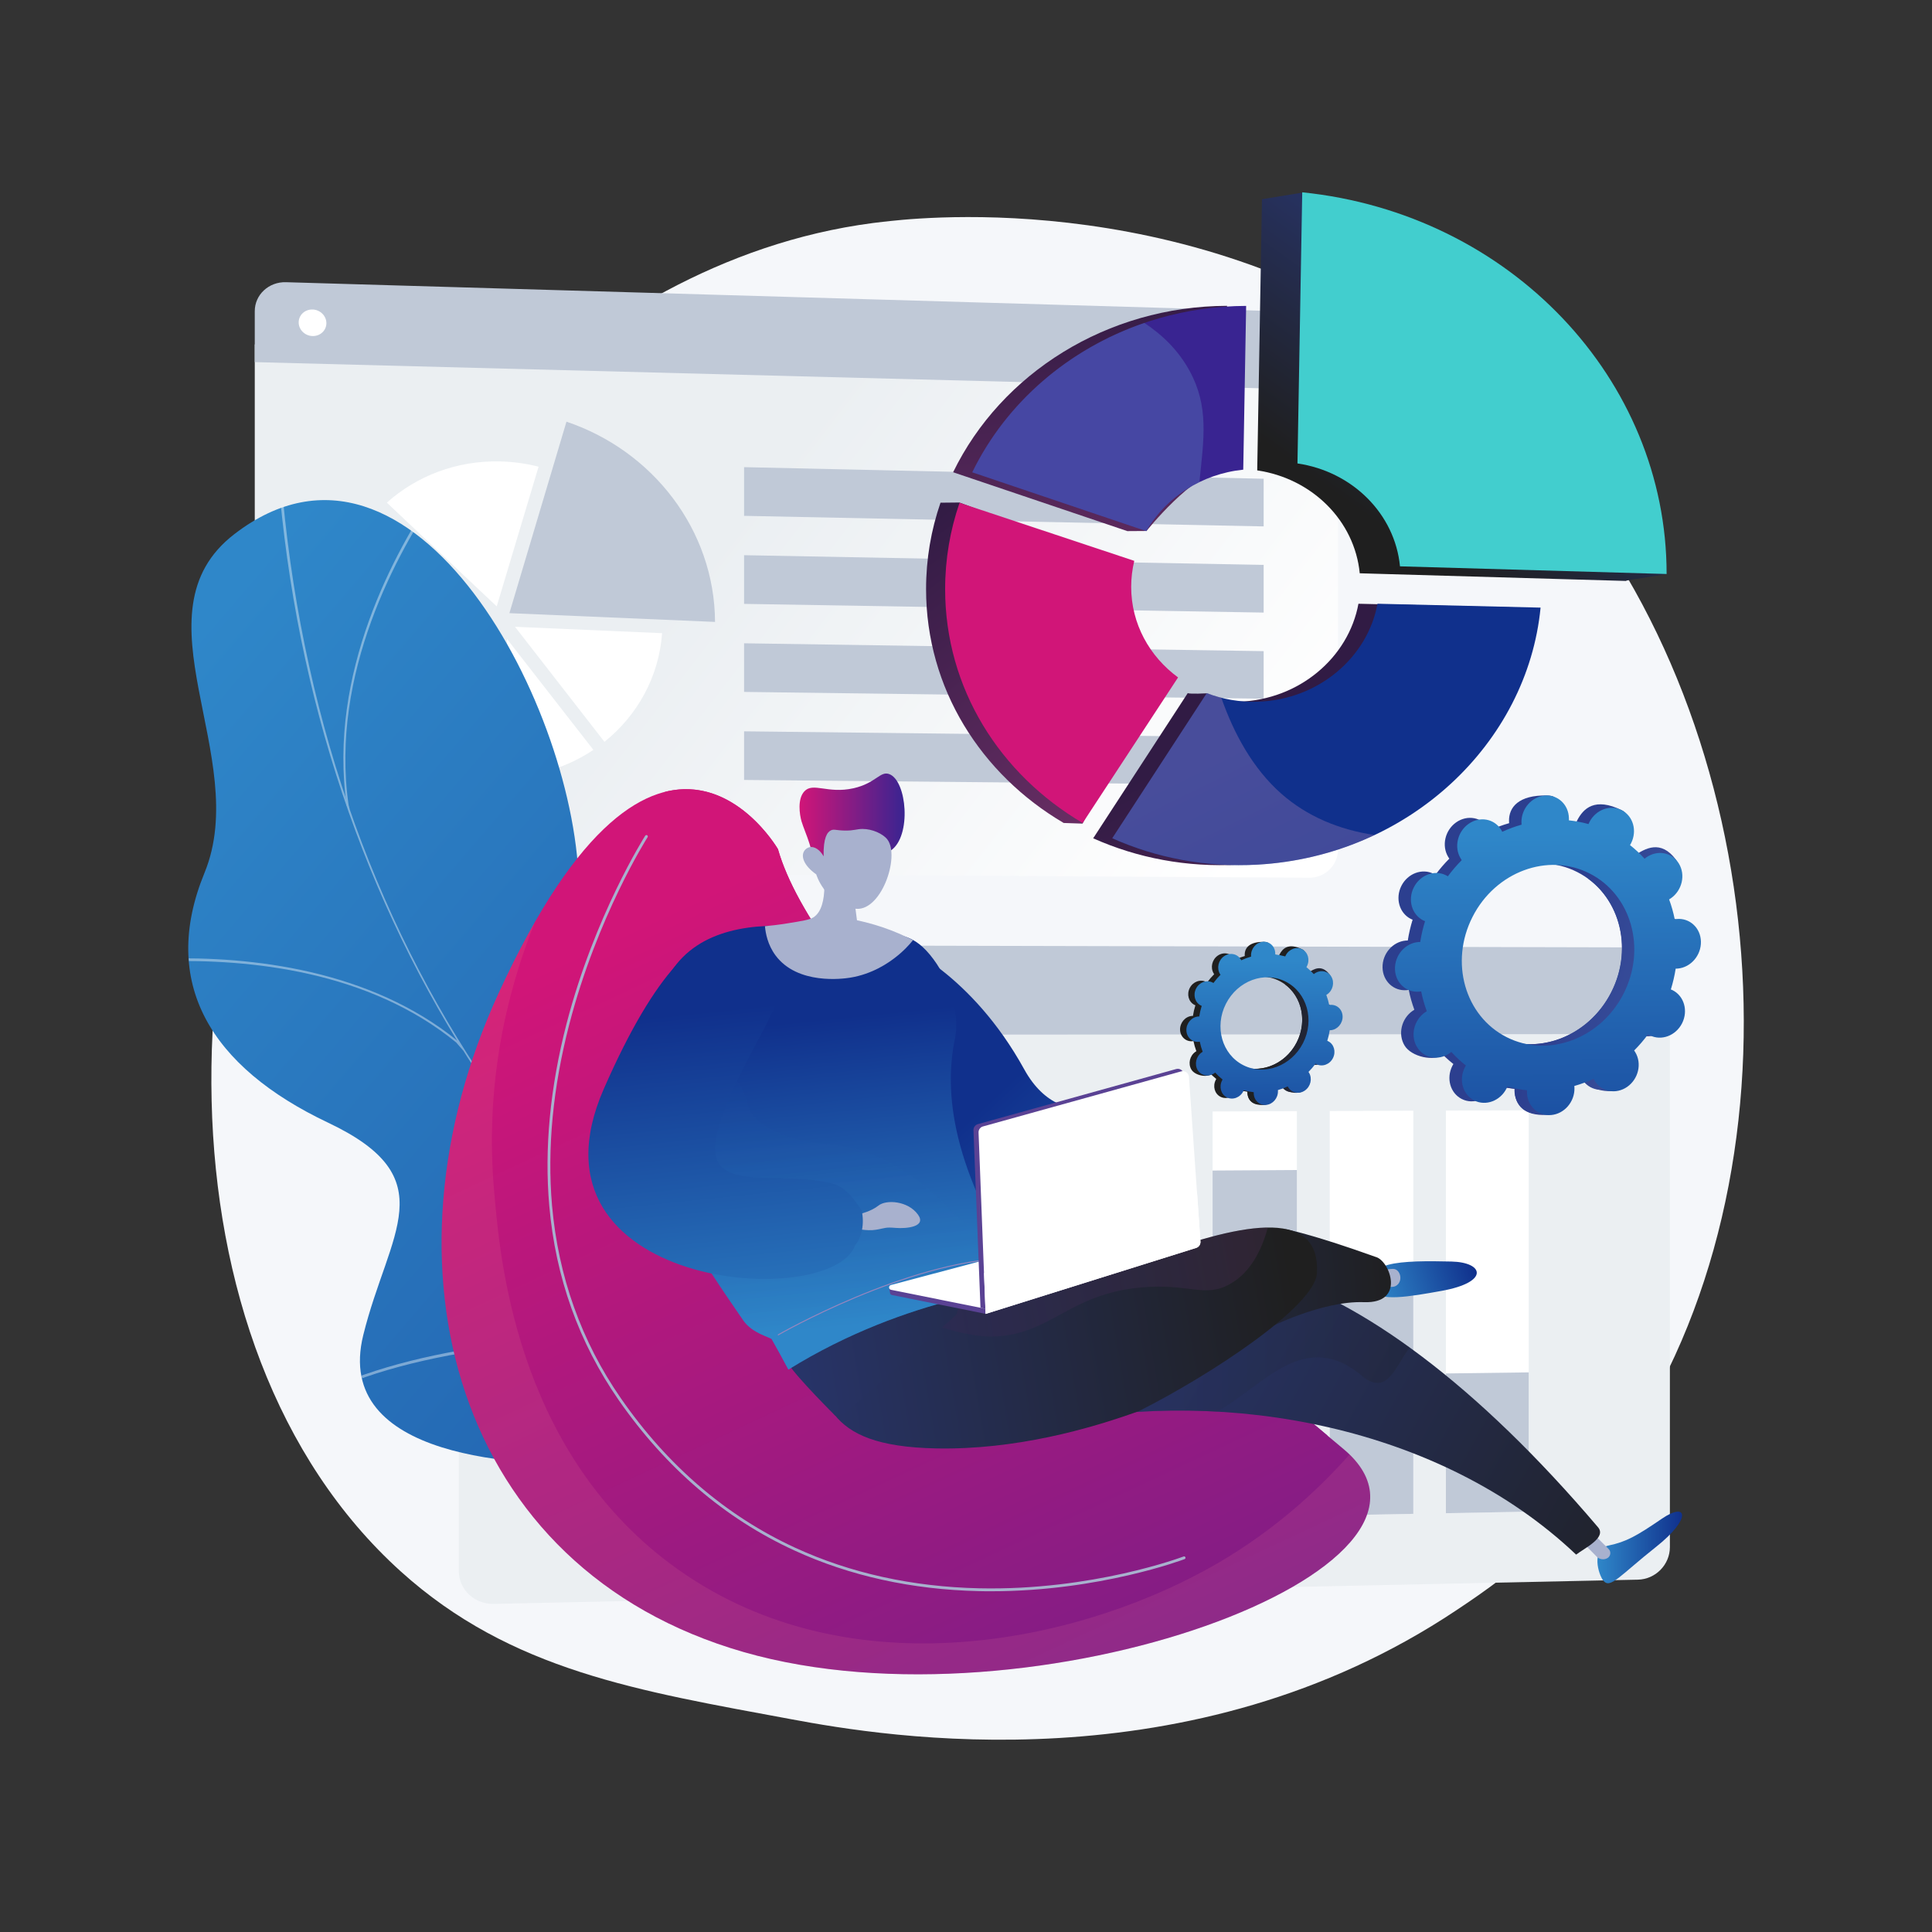 <?xml version="1.0" encoding="UTF-8"?>
<svg xmlns="http://www.w3.org/2000/svg" xmlns:xlink="http://www.w3.org/1999/xlink" viewBox="0 0 300 300"><rect x="0" y="0" width="300" height="300" fill="#333333" stroke="none"/>
  <defs>
    <style>
      .cls-1 {
        fill: url(#Degradado_sin_nombre_15);
      }

      .cls-1, .cls-2, .cls-3, .cls-4, .cls-5, .cls-6, .cls-7, .cls-8, .cls-9, .cls-10, .cls-11, .cls-12, .cls-13, .cls-14, .cls-15, .cls-16, .cls-17, .cls-18, .cls-19, .cls-20, .cls-21, .cls-22, .cls-23, .cls-24, .cls-25, .cls-26, .cls-27, .cls-28, .cls-29, .cls-30, .cls-31, .cls-32, .cls-33, .cls-34, .cls-35, .cls-36, .cls-37, .cls-38, .cls-39, .cls-40, .cls-41, .cls-42, .cls-43 {
        stroke-width: 0px;
      }

      .cls-2 {
        fill: url(#Degradado_sin_nombre_17);
      }

      .cls-3 {
        fill: url(#Degradado_sin_nombre_18);
      }

      .cls-4 {
        fill: url(#Degradado_sin_nombre_13);
      }

      .cls-5 {
        fill: #a8b1ce;
      }

      .cls-6 {
        fill: #9886bf;
      }

      .cls-44 {
        clip-path: url(#clippath);
      }

      .cls-7 {
        fill: none;
      }

      .cls-8 {
        fill: url(#linear-gradient);
      }

      .cls-9 {
        fill: #10308c;
      }

      .cls-10 {
        fill: #d11578;
      }

      .cls-11 {
        fill: #ebeff2;
      }

      .cls-12 {
        fill: #f5f7fa;
      }

      .cls-13 {
        fill: #5a4294;
      }

      .cls-14 {
        fill: url(#Degradado_sin_nombre_15-2);
      }

      .cls-15 {
        fill: url(#Degradado_sin_nombre_15-3);
      }

      .cls-16 {
        fill: url(#Degradado_sin_nombre_13-2);
      }

      .cls-17 {
        fill: url(#Degradado_sin_nombre_18-4);
      }

      .cls-18 {
        fill: url(#Degradado_sin_nombre_18-7);
      }

      .cls-19 {
        fill: url(#Degradado_sin_nombre_18-5);
      }

      .cls-20 {
        fill: url(#Degradado_sin_nombre_18-3);
      }

      .cls-21 {
        fill: url(#Degradado_sin_nombre_18-6);
      }

      .cls-22 {
        fill: url(#Degradado_sin_nombre_18-2);
      }

      .cls-23 {
        fill: url(#Degradado_sin_nombre_18-8);
      }

      .cls-24 {
        fill: url(#Degradado_sin_nombre_17-4);
      }

      .cls-25 {
        fill: url(#Degradado_sin_nombre_17-9);
      }

      .cls-26 {
        fill: url(#Degradado_sin_nombre_17-3);
      }

      .cls-27 {
        fill: url(#Degradado_sin_nombre_17-5);
      }

      .cls-28 {
        fill: url(#Degradado_sin_nombre_17-2);
      }

      .cls-29 {
        fill: url(#Degradado_sin_nombre_17-6);
      }

      .cls-30 {
        fill: url(#Degradado_sin_nombre_17-7);
      }

      .cls-31 {
        fill: url(#Degradado_sin_nombre_17-8);
      }

      .cls-32 {
        fill: #649acb;
      }

      .cls-33 {
        fill: #c0c9d7;
      }

      .cls-34 {
        fill: #fdfeff;
      }

      .cls-35 {
        fill: url(#linear-gradient-4);
      }

      .cls-36 {
        fill: url(#linear-gradient-2);
      }

      .cls-37 {
        fill: url(#linear-gradient-3);
      }

      .cls-38 {
        fill: url(#linear-gradient-7);
      }

      .cls-39 {
        fill: url(#linear-gradient-5);
      }

      .cls-40 {
        fill: url(#linear-gradient-6);
      }

      .cls-45 {
        isolation: isolate;
      }

      .cls-46 {
        opacity: .13;
      }

      .cls-46, .cls-47, .cls-48, .cls-49, .cls-50 {
        mix-blend-mode: multiply;
      }

      .cls-47 {
        opacity: .25;
      }

      .cls-48 {
        opacity: .24;
      }

      .cls-49 {
        opacity: .3;
      }

      .cls-41 {
        fill: #fff;
      }

      .cls-50 {
        opacity: .2;
      }

      .cls-42 {
        fill: #42cece;
      }

      .cls-43 {
        fill: #392491;
      }

      .cls-51 {
        mix-blend-mode: soft-light;
        opacity: .4;
      }
    </style>
    <linearGradient id="linear-gradient" x1="185.47" y1="143.6" x2="110.32" y2="85.05" gradientUnits="userSpaceOnUse">
      <stop offset="0" stop-color="#fff"/>
      <stop offset="1" stop-color="#ebeff2"/>
    </linearGradient>
    <linearGradient id="Degradado_sin_nombre_17" data-name="Degradado sin nombre 17" x1="406.88" y1="2709.18" x2="461.23" y2="3056.64" gradientTransform="translate(-2052.25 -1682.22) rotate(-40.52)" gradientUnits="userSpaceOnUse">
      <stop offset="0" stop-color="#2f87c9"/>
      <stop offset="1" stop-color="#10308c"/>
    </linearGradient>
    <clipPath id="clippath">
      <path class="cls-7" d="M135.88,246.15c1.95-.4,5.84-2.98,6.58-4.07,4.91-7.26,14.98-20.25,13.77-29.44-.21-1.57-7.35-2.53-8.44-3.9-4.41-1.72-6.04-2.04-9.43-5.73-10-10.89,9.36-34.08-15.53-39.96-18.23-4.3-32.85,2.92-32.92-24.9-.07-27.82-25.65-76.69-53.49-55.28-15.98,12.29,2.74,34.6-4.64,52.59-7.02,17.09.95,30.17,19.19,38.81,18.24,8.64,9.42,16.93,5.46,32.97-4.77,19.27,24.45,20.53,37.98,19.96,10.9-.46,38.97,5.72,41.47,18.93Z"/>
    </clipPath>
    <linearGradient id="Degradado_sin_nombre_15" data-name="Degradado sin nombre 15" x1="103.82" y1="141.35" x2="213.32" y2="375.26" gradientUnits="userSpaceOnUse">
      <stop offset="0" stop-color="#d11578"/>
      <stop offset="1" stop-color="#392491"/>
    </linearGradient>
    <linearGradient id="Degradado_sin_nombre_15-2" data-name="Degradado sin nombre 15" x1="116.39" y1="135.47" x2="225.89" y2="369.38" xlink:href="#Degradado_sin_nombre_15"/>
    <linearGradient id="linear-gradient-2" x1="103.82" y1="141.35" x2="213.32" y2="375.26" gradientUnits="userSpaceOnUse">
      <stop offset="0" stop-color="#f28e86"/>
      <stop offset="1" stop-color="#e874aa"/>
    </linearGradient>
    <linearGradient id="Degradado_sin_nombre_17-2" data-name="Degradado sin nombre 17" x1="248.05" y1="240.29" x2="261.19" y2="240.29" gradientTransform="matrix(1,0,0,1,0,0)" xlink:href="#Degradado_sin_nombre_17"/>
    <linearGradient id="Degradado_sin_nombre_18" data-name="Degradado sin nombre 18" x1="700.47" y1="-187.5" x2="831.89" y2="-117.69" gradientTransform="translate(-572.29 362.89) rotate(.81)" gradientUnits="userSpaceOnUse">
      <stop offset="0" stop-color="#2c3f8f"/>
      <stop offset="1" stop-color="#1f1f1f"/>
    </linearGradient>
    <linearGradient id="Degradado_sin_nombre_18-2" data-name="Degradado sin nombre 18" x1="134.44" y1="206.24" x2="218.9" y2="206.24" gradientTransform="matrix(1,0,0,1,0,0)" xlink:href="#Degradado_sin_nombre_18"/>
    <linearGradient id="Degradado_sin_nombre_17-3" data-name="Degradado sin nombre 17" x1="889.78" y1="1534.23" x2="905.78" y2="1534.23" gradientTransform="translate(-1103.01 -988.04) rotate(-17.81)" xlink:href="#Degradado_sin_nombre_17"/>
    <linearGradient id="Degradado_sin_nombre_18-3" data-name="Degradado sin nombre 18" x1="689.82" y1="-167.62" x2="787.79" y2="-177.17" xlink:href="#Degradado_sin_nombre_18"/>
    <linearGradient id="Degradado_sin_nombre_18-4" data-name="Degradado sin nombre 18" x1="652.13" y1="-148.64" x2="771.29" y2="-170.77" xlink:href="#Degradado_sin_nombre_18"/>
    <linearGradient id="linear-gradient-3" x1="694.66" y1="-163.96" x2="766.76" y2="-179.37" gradientTransform="translate(-572.29 362.89) rotate(.81)" gradientUnits="userSpaceOnUse">
      <stop offset="0" stop-color="#311b44"/>
      <stop offset="1" stop-color="#6c3976"/>
    </linearGradient>
    <linearGradient id="Degradado_sin_nombre_18-5" data-name="Degradado sin nombre 18" x1="654.1" y1="-156.95" x2="767.67" y2="-178.05" xlink:href="#Degradado_sin_nombre_18"/>
    <linearGradient id="Degradado_sin_nombre_17-4" data-name="Degradado sin nombre 17" x1="739.74" y1="1750.48" x2="714.22" y2="1690.05" gradientTransform="translate(-1096.75 -1171.85) rotate(-20.03)" xlink:href="#Degradado_sin_nombre_17"/>
    <linearGradient id="Degradado_sin_nombre_17-5" data-name="Degradado sin nombre 17" x1="530.53" y1="-844.62" x2="518.66" y2="-891.06" gradientTransform="translate(-516.93 963.17) rotate(8.47)" xlink:href="#Degradado_sin_nombre_17"/>
    <linearGradient id="Degradado_sin_nombre_17-6" data-name="Degradado sin nombre 17" x1="530.07" y1="-844.85" x2="517.5" y2="-894.01" gradientTransform="translate(-516.93 963.17) rotate(8.47)" xlink:href="#Degradado_sin_nombre_17"/>
    <linearGradient id="Degradado_sin_nombre_17-7" data-name="Degradado sin nombre 17" x1="515.56" y1="-833.39" x2="501.15" y2="-889.74" gradientTransform="translate(-516.93 963.17) rotate(8.47)" xlink:href="#Degradado_sin_nombre_17"/>
    <linearGradient id="Degradado_sin_nombre_15-3" data-name="Degradado sin nombre 15" x1="124.15" y1="129.27" x2="140.48" y2="129.27" xlink:href="#Degradado_sin_nombre_15"/>
    <linearGradient id="Degradado_sin_nombre_18-6" data-name="Degradado sin nombre 18" x1="225.43" y1="167.19" x2="196.98" y2="159.14" gradientTransform="matrix(1,0,0,1,0,0)" xlink:href="#Degradado_sin_nombre_18"/>
    <linearGradient id="Degradado_sin_nombre_18-7" data-name="Degradado sin nombre 18" x1="225.36" y1="167.46" x2="196.9" y2="159.4" gradientTransform="matrix(1,0,0,1,0,0)" xlink:href="#Degradado_sin_nombre_18"/>
    <linearGradient id="Degradado_sin_nombre_17-8" data-name="Degradado sin nombre 17" x1="196.23" y1="149.21" x2="196.68" y2="185.14" gradientTransform="matrix(1,0,0,1,0,0)" xlink:href="#Degradado_sin_nombre_17"/>
    <linearGradient id="Degradado_sin_nombre_13" data-name="Degradado sin nombre 13" x1="297.34" y1="164.55" x2="241.61" y2="148.78" gradientUnits="userSpaceOnUse">
      <stop offset="0" stop-color="#5b77b9"/>
      <stop offset="1" stop-color="#2c3f8f"/>
    </linearGradient>
    <linearGradient id="Degradado_sin_nombre_13-2" data-name="Degradado sin nombre 13" x1="297.2" y1="165.07" x2="241.46" y2="149.3" xlink:href="#Degradado_sin_nombre_13"/>
    <linearGradient id="Degradado_sin_nombre_17-9" data-name="Degradado sin nombre 17" x1="240.15" y1="129.33" x2="241.02" y2="199.71" gradientTransform="matrix(1,0,0,1,0,0)" xlink:href="#Degradado_sin_nombre_17"/>
    <linearGradient id="linear-gradient-4" x1="167.4" y1="43.53" x2="176.56" y2="126.36" gradientUnits="userSpaceOnUse">
      <stop offset="0" stop-color="#311b44"/>
      <stop offset="1" stop-color="#8a3977"/>
    </linearGradient>
    <linearGradient id="linear-gradient-5" x1="201.36" y1="108.92" x2="237.11" y2="181.14" xlink:href="#linear-gradient-4"/>
    <linearGradient id="linear-gradient-6" x1="144.66" y1="78.53" x2="197.18" y2="146.06" xlink:href="#linear-gradient-4"/>
    <linearGradient id="Degradado_sin_nombre_18-8" data-name="Degradado sin nombre 18" x1="247.62" y1="31.8" x2="212.75" y2="80.43" gradientTransform="matrix(1,0,0,1,0,0)" xlink:href="#Degradado_sin_nombre_18"/>
    <linearGradient id="linear-gradient-7" x1="187.14" y1="117.92" x2="222.23" y2="188.81" gradientUnits="userSpaceOnUse">
      <stop offset="0" stop-color="#cc90bf"/>
      <stop offset="1" stop-color="#7c6fb1"/>
    </linearGradient>
  </defs>
  <g class="cls-45">
    <g id="Capa_1" data-name="Capa 1">
      <g>
        <path class="cls-12" d="M242.15,237.05c-6.19,6.38-11.74,10.14-15.98,12.97-41.38,27.63-88.69,19.67-103.31,16.94-23.6-4.39-43.51-7.49-60.63-22.95-38.89-35.13-37-108.42-7.28-153.82,3.52-5.38,33.19-49.36,80.6-55.56,1.16-.15,2.02-.24,2.78-.32,7.33-.78,52.78-4.87,89.83,26.17,5.3,4.44,13.84,12.46,21.76,24.69,28.94,44.7,29.04,113.93-7.77,151.88Z"/>
        <g>
          <path class="cls-8" d="M39.56,53.48v77.23c0,2.56,2.17,4.65,4.85,4.67l158.91.91c2.46.01,4.45-1.96,4.45-4.42V57.98l-168.21-4.5Z"/>
          <path class="cls-33" d="M203.32,48.47l-158.91-4.65c-2.67-.08-4.85,1.94-4.85,4.5v7.91l168.21,4.38v-7.57c0-2.45-1.99-4.5-4.45-4.57Z"/>
          <g>
            <g>
              <path class="cls-33" d="M79.1,95.21l8.86-29.73c13.37,4.49,23,16.8,23.07,31.09l-31.93-1.36Z"/>
              <g>
                <path class="cls-41" d="M102.81,98.32c-.49,6.8-3.87,12.8-8.95,16.87l-13.89-17.86,22.85.99Z"/>
                <path class="cls-41" d="M77.12,94.15c-5.38-5.07-11.88-11.2-17.05-16.1,4.59-4.11,10.79-6.56,17.59-6.4,2.06.05,4.06.33,5.97.82l-6.5,21.69Z"/>
                <path class="cls-41" d="M76,96.01l-19.56,13.56c-2.74-3.96-4.35-8.71-4.35-13.8,0-6.28,2.44-11.96,6.45-16.23,1.43,1.36,3.03,2.87,4.78,4.52,5.29,4.99,10.59,9.98,12.68,11.95Z"/>
                <path class="cls-41" d="M76.56,98.23l-.38,22.43c-7.43-.48-14.03-4.04-18.44-9.36l18.82-13.06Z"/>
                <path class="cls-41" d="M78.72,99.21l13.42,17.23c-3.91,2.62-8.65,4.18-13.78,4.26l.36-21.5Z"/>
              </g>
            </g>
            <polygon class="cls-33" points="196.22 81.74 115.54 80.1 115.54 72.54 196.22 74.34 196.22 81.74"/>
            <polygon class="cls-33" points="196.22 95.12 115.54 93.77 115.54 86.21 196.22 87.72 196.22 95.12"/>
            <polygon class="cls-33" points="196.22 108.5 115.54 107.44 115.54 99.89 196.22 101.11 196.22 108.5"/>
            <polygon class="cls-33" points="196.22 121.88 115.54 121.11 115.54 113.56 196.22 114.49 196.22 121.88"/>
          </g>
          <path class="cls-41" d="M50.68,50.18c0,1.14-.96,2.03-2.15,2-1.19-.03-2.15-.98-2.15-2.12s.96-2.03,2.15-2c1.19.03,2.15.98,2.15,2.12Z"/>
        </g>
        <g>
          <g>
            <path class="cls-11" d="M71.25,157.63v86.34c0,2.87,2.43,5.14,5.42,5.08l177.66-3.76c2.75-.06,4.97-2.33,4.97-5.07v-82.61l-188.05.02Z"/>
            <path class="cls-33" d="M254.33,147.11l-177.66-.42c-2.99,0-5.42,2.31-5.42,5.18v8.85l188.05-.16v-8.46c0-2.74-2.22-4.97-4.97-4.98Z"/>
            <path class="cls-41" d="M83.68,153.61c0,1.27-1.07,2.3-2.4,2.3-1.33,0-2.4-1.03-2.4-2.3s1.08-2.3,2.4-2.3c1.33,0,2.4,1.03,2.4,2.3Z"/>
          </g>
          <g>
            <polygon class="cls-41" points="108.61 237.12 94.93 237.38 94.93 172.93 108.61 172.88 108.61 237.12"/>
            <polygon class="cls-33" points="108.61 237.12 94.93 237.38 94.93 206.78 108.61 206.62 108.61 237.12"/>
            <polygon class="cls-41" points="127.49 236.77 113.93 237.02 113.93 172.86 127.49 172.81 127.49 236.77"/>
            <polygon class="cls-33" points="127.49 236.77 113.93 237.02 113.93 221.79 127.49 221.59 127.49 236.77"/>
            <polygon class="cls-41" points="146.2 236.42 132.77 236.67 132.77 172.79 146.2 172.74 146.2 236.42"/>
            <polygon class="cls-33" points="146.2 236.42 132.77 236.67 132.77 228.71 146.2 228.49 146.2 236.42"/>
            <polygon class="cls-41" points="164.75 236.08 151.44 236.33 151.44 172.72 164.75 172.67 164.75 236.08"/>
            <polygon class="cls-33" points="164.75 236.08 151.44 236.33 151.44 186.5 164.75 186.41 164.75 236.08"/>
            <polygon class="cls-41" points="183.15 235.74 169.94 235.98 169.94 172.65 183.15 172.61 183.15 235.74"/>
            <polygon class="cls-33" points="183.15 235.74 169.94 235.98 169.94 192.01 183.15 191.9 183.15 235.74"/>
            <polygon class="cls-41" points="201.38 235.4 188.29 235.64 188.29 172.59 201.38 172.54 201.38 235.4"/>
            <polygon class="cls-33" points="201.38 235.4 188.29 235.64 188.29 181.76 201.38 181.68 201.38 235.4"/>
            <polygon class="cls-41" points="219.46 235.07 206.48 235.31 206.48 172.52 219.46 172.47 219.46 235.07"/>
            <polygon class="cls-33" points="219.46 235.07 206.48 235.31 206.48 196.74 219.46 196.62 219.46 235.07"/>
            <polygon class="cls-41" points="237.38 234.73 224.52 234.97 224.52 172.45 237.38 172.41 237.38 234.73"/>
            <polygon class="cls-33" points="237.38 234.73 224.52 234.97 224.52 213.27 237.38 213.1 237.38 234.73"/>
          </g>
        </g>
        <g>
          <path class="cls-2" d="M135.86,246.21c1.95-.4,5.84-2.98,6.58-4.07,4.91-7.26,14.98-20.25,13.77-29.44-.21-1.57-7.35-2.53-8.44-3.9-4.41-1.72-6.04-2.04-9.43-5.73-10-10.89,9.36-34.08-15.53-39.96-18.23-4.3-32.85,2.92-32.92-24.9-.07-27.82-25.65-76.69-53.49-55.28-15.98,12.29,2.74,34.6-4.64,52.59-7.02,17.09.95,30.17,19.19,38.81,18.24,8.64,9.42,16.93,5.46,32.97-4.77,19.27,24.45,20.53,37.98,19.96,10.9-.46,38.97,5.72,41.47,18.93Z"/>
          <g class="cls-51">
            <g class="cls-44">
              <g>
                <path class="cls-34" d="M149.16,228.17l.16-.39c-60.47-24.27-99.98-81.8-105.7-153.87l-.42.03c2.71,34.16,13.46,66.26,31.08,92.83,18.53,27.94,44.42,49.17,74.89,61.4Z"/>
                <path class="cls-34" d="M53.53,215.04c16.49-6.76,44.73-8.94,62.95-4.86l-.66-.48c-18.29-4.09-45.89-1.83-62.45,4.95l.16.39Z"/>
                <path class="cls-34" d="M136.42,222.35l1.18.59c-7.65-5.97-11.99-15.58-12.9-28.56-.67-9.52.5-20.59,3.45-32.92l-.41-.1c-2.97,12.37-4.13,23.49-3.46,33.05.92,13.1,4.39,21.89,12.14,27.94Z"/>
                <path class="cls-34" d="M71.18,161.74c-.09.07.82,1.31.74,1.38-.03-.02-1.06-1.22-1.09-1.25-13.65-11.14-32.01-12.95-45.23-12.61v-.42c13.28-.34,31.84,1.65,45.59,12.9Z"/>
                <path class="cls-34" d="M53.85,125.13l.45.55-.12-.47c-.02-.09-.04-.19-.06-.28-2.89-20.37,7.58-39.24,14.1-48.69l-.35-.24c-6.56,9.52-17.01,28.57-14.03,49.13Z"/>
              </g>
            </g>
          </g>
        </g>
        <g>
          <g>
            <path class="cls-1" d="M120.81,131.87s-18.45-31.94-43.4,22.38c-19.43,42.3-6.87,89.36,38.07,102.28,44.95,12.91,115.14-13.17,93.11-31.55-46.74-38.99-82.21-73.54-87.79-93.11Z"/>
            <path class="cls-14" d="M99.39,160.66c-1.23,3.9-3.34,14.81-2.79,27.49.49,11.31-.53,17.22,17.46,25.44,6.17,2.82,10.43,11.76,19.87,17.09,4.28,2.41,20.41,11.14,41.23,7.61,13.78-2.33,24.04-9.09,30.95-15.39-45.5-38.13-79.83-71.81-85.3-91.03,0,0-6.74-11.66-17.58-8.9,2.63,2.93,5.52,7.38,6.38,13.36,1.21,8.46-6.18,11.54-10.21,24.33Z"/>
            <g class="cls-46">
              <path class="cls-36" d="M187.42,243.67c-21.26,11.74-56.76,18.9-83.2-.74-24.49-18.19-26.67-48.65-27.49-57.95-1.43-16.25,1.75-30.39,6.32-41.8-1.84,3.21-3.72,6.88-5.64,11.07-19.43,42.3-6.87,89.36,38.07,102.28,44.24,12.71,112.95-12.36,94.08-30.68-5.36,6.05-12.6,12.56-22.14,17.83Z"/>
            </g>
          </g>
          <path class="cls-5" d="M153.94,247.09c-.63,0-1.26,0-1.9-.02-10.43-.23-20.1-2.36-28.72-6.33-10.78-4.96-19.95-12.82-27.26-23.35-6.17-8.9-9.8-19.05-10.77-30.17-.78-8.88.13-18.4,2.69-28.29,4.37-16.82,12.13-29.04,12.21-29.16.07-.1.2-.13.3-.07.1.07.13.2.07.3-.08.12-7.81,12.29-12.16,29.05-2.55,9.83-3.45,19.3-2.68,28.13.97,11.03,4.56,21.11,10.69,29.95,7.26,10.47,16.38,18.28,27.08,23.21,8.57,3.94,18.17,6.06,28.54,6.29,17.67.39,31.62-4.89,31.76-4.94.11-.04.24.01.28.13.04.11-.01.24-.13.28-.13.05-13.18,4.99-30.03,4.99Z"/>
        </g>
        <g>
          <g>
            <g>
              <path class="cls-28" d="M248.96,245.44c-.76-.95-1.94-4.87.81-5.45,2.76-.58,4.34-1.47,8.29-4.17,3.95-2.7,4.71-.07-.91,4.38-5.62,4.45-7.11,6.59-8.18,5.24Z"/>
              <path class="cls-5" d="M245.86,239.61l2.07,2.1c.43.44,1.1.54,1.64.25.25-.13.43-.38.47-.67.04-.28-.05-.57-.26-.77l-3.03-3.01-.9,2.1Z"/>
            </g>
            <g>
              <path class="cls-3" d="M136.38,200.44c-6.92,5.2,5.22,24.88,27.33,20.47,26.79-5.34,59.92.47,81.03,20.49,1.39-1.06,4.76-2.64,3.4-4.25-18.77-22.09-36.7-35.31-52.05-39.65-23.21-6.57-39.99-11.86-59.71,2.94Z"/>
              <g class="cls-48">
                <path class="cls-22" d="M211.92,214c3.64,2.5,4.79-1.94,6.98-4.75-8.04-5.81-15.7-9.75-22.81-11.76-23.21-6.57-39.99-11.86-59.71,2.94-6.92,5.2,5.22,24.88,27.33,20.47,8-1.6,16.56-2.17,25.2-1.7,7.27-3.84,13.7-13.42,23.01-5.2Z"/>
              </g>
            </g>
          </g>
          <g>
            <path class="cls-26" d="M213.4,200.25c-.29-1.4-1.05-2.98,2.15-3.85,2.32-.63,6.26-.59,9.84-.51,5.02.12,5.94,3.2-1.51,4.55-4.88.88-10.07,1.8-10.48-.2Z"/>
            <path class="cls-5" d="M217.45,198.44c-.01.77-.54,1.33-1.19,1.38-1.49.1-1.16-.64-1.15-1.41.01-.77-.55-1.35,1.19-1.38.65-.01,1.16.64,1.15,1.41Z"/>
            <path class="cls-20" d="M197.7,191.04l1.96-.16s3.75.64,13.94,4.29c2.2.54,4.74,7.27-1.8,7.03-6.55-.24-14.86,4.02-14.86,4.02l.76-15.19Z"/>
            <path class="cls-17" d="M177.74,195.43c-11.79,4.35-29.62,6.04-33.27,6.33-4.67.37-17.62,10.28-16.81,14.41.32.92.89,2.23,1.94,3.53,2.41,3,6.62,5.03,15.78,5.21,12.31.24,23.84-3.03,31.48-5.8,11.07-5.57,27.35-16.27,27.63-21.42.59-10.7-12.78-7.42-26.74-2.26Z"/>
            <g class="cls-50">
              <path class="cls-37" d="M154.12,207.54c9.15-.24,11.68-6.6,23.12-7.63,7.41-.67,9.84,1.69,13.76-.53,3.1-1.75,4.86-5.08,5.87-8.76-5.04.05-12,2.18-19.12,4.81-11.45,4.23-28.6,5.94-32.92,6.3-.13.01-2.91-1.23-2.91-1.23,0,0-2.22,1.06-3.82,1.9,5.71,3.64,12.69,5.22,16.04,5.14Z"/>
            </g>
          </g>
          <path class="cls-19" d="M131.08,219.58l-1.42.21s-5.89-5.85-7.27-8.04c-1.68-2.67,17.85-10.27,25.34-18.19,7.87-8.33.72,10.65.72,10.65l-17.37,15.38Z"/>
          <g>
            <path class="cls-24" d="M139.7,146.58s11.08,4.47,19.35,19.48c6.22,11.28,17.4,3.79,17.4,3.79l3.09,4.78-10.36,5.17-22.66,10.56.58-31.5-7.4-12.27Z"/>
            <g>
              <path class="cls-27" d="M133.41,145.7s-28.14-8.98-31.6,11.7c-3.32,19.82-.3,27.57,13.62,47.65,1.4,2.02,4.24,2.62,4.4,2.9.86,1.51,1.72,3.09,2.59,4.72,18.74-11.64,37.38-12.98,37.38-12.98-12.28-18.04-13.19-30.33-11.52-38.39.84-4.04-.9-9.46-3.88-13.05-3-3.62-5.81-3.56-10.98-2.55Z"/>
              <g class="cls-47">
                <path class="cls-29" d="M144.84,185.22c-1.14-1.01-6.98-6.18-14.51-7.37-2.63-.42-4.44-.18-7.88-1.33-3.45-1.15-4.73-2.41-5.28-3.04-1.43-1.64-1-2.98-2.24-4.92-1.35-2.13-1.92.18-4.27-4.12-1.44-2.63-2.82-6.05-3.6-10.45-.77,1.03-1.53,2.15-2.25,3.4-10.08,17.38-3.3,27.58,10.62,47.66,1.4,2.02,4.24,2.62,4.4,2.9.86,1.51,1.72,3.09,2.59,4.72,18.74-11.64,37.38-12.98,37.38-12.98,0,0-1.57-5.86-3.57-14.04-1.1,1.97-2.82,4.34-5.05,4.44-2.17.1-3.12-2.02-6.33-4.87Z"/>
              </g>
            </g>
            <path class="cls-5" d="M132.62,190.71s1.93.5,3.43.24c1.5-.26,1.41-.42,3.05-.28,1.59.13,4.83-.14,3.44-2.07-1.55-2.15-4.94-2.36-6.13-1.4-1.15.92-2.88,1.3-2.88,1.3l-.9,2.22Z"/>
            <path class="cls-30" d="M119.84,149.65s-9.47-18.53-26.09,19.45c-13.59,31.06,35.17,34.62,39.03,24.3,1.82-2.36,1.03-5.39,1.03-5.39,0,0-2.01-3.55-4.35-4.17-9.03-2.4-20.69,2.08-18.05-8.11,2.99-11.55,14.6-24.57,8.42-26.08Z"/>
            <path class="cls-6" d="M120.85,207.35s-.06,0-.08-.04c-.02-.04,0-.08.03-.1.2-.11,19.9-11.42,35.6-11.9.04,0,.08.03.08.07,0,.04-.03.08-.07.08-15.67.48-35.34,11.77-35.53,11.88,0,0-.02,0-.03,0Z"/>
          </g>
          <g>
            <path class="cls-13" d="M138.35,199.64c-.15.04-.27.16-.29.31,0,.02.14.76.14.78,0,.18.13.32.3.36l14.54,2.92,24.98-13.3-12.33,2.4-27.34,6.52Z"/>
            <path class="cls-41" d="M138.33,199.54c-.17.05-.29.2-.28.38,0,.18.13.32.3.36l14.54,2.92,24.98-13.3-12.33,2.4-27.21,7.24Z"/>
            <path class="cls-13" d="M152.25,203.06l-1.09-27.55c-.02-.44.27-.84.7-.96l30.77-8.55c.28-.08.57-.03.8.14.23.17.38.43.4.71l1.78,25.59c.03.44-.25.85-.67.98l-31.86,9.82-.84-.18Z"/>
            <path class="cls-41" d="M153.04,204.02l-1.09-28.16c-.02-.44.27-.84.7-.95l30.77-8.55c.28-.08.57-.03.8.14.23.17.38.43.4.71l1.78,25.59c.03.44-.24.84-.67.98l-32.7,10.25Z"/>
            <path class="cls-41" d="M153.04,204.02l32.7-10.25c.42-.13.7-.54.67-.98l-.54-7.72c-9.3,6.82-21.7,8.99-33.07,12.61l.25,6.33Z"/>
          </g>
          <g>
            <path class="cls-5" d="M127.57,133.11c.23,1.22,1.39,7.76-1.32,9.37-.59.35-1.7.53-3.93.89-1.46.24-2.68.37-3.54.45.1,1.09.42,2.88,1.64,4.53,3.42,4.62,10.53,3.63,11.54,3.47,3.58-.56,6.08-2.4,6.94-3.05,1.31-.99,2.25-2.01,2.87-2.78-1.36-.7-2.97-1.42-4.83-2.04-1.38-.46-2.69-.8-3.87-1.05-.16-1.26-.33-2.53-.49-3.79-1.67-2-3.34-4-5.01-6Z"/>
            <path class="cls-15" d="M138.36,132.04c3.21-2.23,2.47-10.82-.28-11.84-1.41-.52-2.08,1.42-5.55,2.2-4.02.9-6.27-.98-7.63.48-1.1,1.18-.75,3.58-.44,4.66.24.82.88,2.32,1.21,3.39.2.68.3,1.01.37,1.24.1.36.12.45.21.73.37,1.11,1.15,3.03,2.9,5.53.34-.61.81-1.36,1.44-2.13.24-.3,1.2-1.46,2.41-2.31,2.4-1.69,3.92-.95,5.36-1.95Z"/>
            <path class="cls-5" d="M126.74,135.75s1.25,4.37,5.86,5.32c4.13.86,7.24-8.08,5.18-10.73-.69-.88-2.35-1.63-3.86-1.62-.9,0-1.27.27-2.74.25-1.35-.02-1.67-.26-2.14-.04-.59.27-1.21,1.16-1.15,4.04-.56-1-1.4-1.56-2.15-1.43-.12.02-.45.13-.69.38-.85.88-.27,2.47,1.68,3.84Z"/>
          </g>
        </g>
        <g>
          <g>
            <path class="cls-21" d="M203.44,165.14c.91.46,2.06.04,2.56-.95s.17-2.16-.74-2.62c-.05-.02-.1-.04-.14-.06.17-.55.3-1.1.38-1.65.05,0,.1,0,.16,0,1.04-.09,1.86-1.05,1.84-2.13-.02-1.09-.88-1.89-1.92-1.8-.05,0-.11.01-.16.02-.11-.54-.26-1.06-.45-1.57.05-.03.1-.06.14-.09.89-.62,1.17-1.85.64-2.75-.54-.89-1.7-1.11-2.59-.49-.05.03-.09.07-.13.1-.35-.39-.74-.75-1.15-1.08.03-.05.06-.1.08-.15.5-.99,1.16-2.06.24-2.51-2.12-1.04-3.04-.15-3.54.84-.03.05-.05.1-.07.16-.51-.14-1.03-.24-1.55-.3,0-.05,0-.11,0-.17-.02-1.09.3-1.67-.74-1.69-2.28-.04-3.04.94-3.02,2.03,0,.06,0,.11.01.17-.52.15-1.03.34-1.53.57-.02-.05-.05-.1-.08-.14-.54-.89-1.7-1.11-2.59-.49-.89.62-1.17,1.85-.64,2.75.03.05.06.09.09.13-.39.39-.76.82-1.1,1.28-.04-.03-.09-.05-.14-.08-.91-.46-2.06-.04-2.56.95-.5.99-.17,2.16.74,2.62.05.02.1.04.14.06-.17.55-.3,1.1-.38,1.65-.05,0-.1,0-.16,0-1.04.09-1.86,1.05-1.84,2.13s.88,1.89,1.92,1.8c.05,0,.11-.01.16-.02.11.54.26,1.06.45,1.57-.05.03-.1.06-.14.09-.89.62-1.17,1.85-.64,2.75s2.32,1.31,3.21.69c.05-.03-.54-.26-.49-.3.35.39.74.75,1.15,1.08-.03.05-.06.1-.08.15-.5.99-.17,2.16.74,2.62.91.46,2.06.04,2.56-.95.03-.05.05-.1.07-.16.51.14,1.03.24,1.55.3,0,.05,0,.11,0,.17.02,1.09.88,1.89,1.92,1.8,1.04-.09,1.86-1.05,1.84-2.13,0-.06,0-.11-.01-.17.52-.15,1.03-.34,1.53-.57.02.05.05.1.08.14.54.89,1.7,1.11,2.59.49.89-.62,1.17-1.85.64-2.75-.03-.05-.06-.09-.09-.13.39-.39.76-.82,1.1-1.28.04.03.09.05.14.08ZM192.08,165.29c-3.31-1.68-4.52-5.95-2.7-9.53,1.82-3.58,5.98-5.12,9.28-3.44,3.31,1.68,4.52,5.95,2.7,9.53-1.82,3.58-5.98,5.12-9.28,3.44Z"/>
            <path class="cls-18" d="M205.65,159.85c1.04-.09,1.86-1.05,1.84-2.13-.02-1.09-.88-1.89-1.92-1.8-.05,0-.11.01-.16.02-.11-.54-.26-1.06-.45-1.57.05-.03.1-.06.14-.09.89-.62,1.99-2.13,1.36-2.96-1.19-1.58-2.42-.9-3.31-.27-.05.03-.09.07-.13.1-.35-.39-.74-.75-1.15-1.08.03-.05.06-.1.08-.15.27-.54.3-1.13.12-1.63-.86,1.51-1.71,3.03-2.54,4.56,2.64,1.93,3.48,5.75,1.83,8.99-1.4,2.75-4.18,4.3-6.89,4.11-.12.31-.24.63-.37.94-.35.84-.75,1.67-1.15,2.5.25.05.5.08.76.11,0,.05,0,.11,0,.17.02,1.09.68,2.01,2.57,1.91,1.04-.06,1.22-1.16,1.2-2.24,0-.06,0-.11-.01-.17.52-.15,1.03-.34,1.53-.57.02.05.05.1.08.14.54.89,2.41,1.27,3.3.65.89-.62.46-2.01-.08-2.91-.03-.05-.06-.09-.09-.13.39-.39.76-.82,1.1-1.28.04.03.09.05.14.08.91.46,2.06.04,2.56-.95.5-.99.17-2.16-.74-2.62-.05-.02-.1-.04-.14-.06.17-.55.3-1.1.38-1.65.05,0,.1,0,.16,0Z"/>
            <path class="cls-31" d="M204.42,165.25c.91.46,2.06.04,2.56-.95s.17-2.16-.74-2.62c-.05-.02-.1-.04-.14-.06.17-.55.3-1.1.38-1.65.05,0,.1,0,.16,0,1.04-.09,1.86-1.05,1.84-2.13-.02-1.09-.88-1.89-1.92-1.8-.05,0-.11.01-.16.02-.11-.54-.26-1.06-.45-1.57.05-.03.1-.06.14-.09.89-.62,1.17-1.85.64-2.75s-1.7-1.11-2.59-.49c-.05.03-.09.07-.13.1-.35-.39-.74-.75-1.15-1.08.03-.05.06-.1.08-.15.5-.99.17-2.16-.74-2.62-.91-.46-2.06-.04-2.56.95-.03.05-.05.1-.07.15-.51-.14-1.03-.24-1.55-.3,0-.05,0-.11,0-.17-.02-1.09-.88-1.89-1.92-1.8-1.04.09-1.86,1.05-1.84,2.13,0,.06,0,.11.01.17-.52.15-1.03.34-1.53.57-.02-.05-.05-.1-.08-.14-.54-.89-1.7-1.11-2.59-.49-.89.62-1.17,1.85-.64,2.75.03.05.06.09.09.13-.39.39-.76.82-1.1,1.28-.04-.03-.09-.05-.14-.08-.91-.46-2.06-.04-2.56.95-.5.99-.17,2.16.74,2.62.05.02.1.04.14.06-.17.55-.3,1.1-.38,1.65-.05,0-.1,0-.16,0-1.04.09-1.86,1.05-1.84,2.13.02,1.09.88,1.89,1.92,1.8.05,0,.11-.01.16-.02.11.54.26,1.06.45,1.57-.05.03-.1.06-.14.09-.89.62-1.17,1.85-.64,2.75.54.89,1.7,1.11,2.59.49.05-.03.09-.07.13-.1.35.39.74.75,1.15,1.08-.03.05-.06.1-.08.15-.5.99-.17,2.16.74,2.62.91.46,2.06.04,2.56-.95.03-.05.05-.1.07-.15.51.14,1.03.24,1.55.3,0,.05,0,.11,0,.17.02,1.09.88,1.89,1.92,1.8,1.04-.09,1.86-1.05,1.84-2.13,0-.06,0-.11-.01-.17.52-.15,1.03-.34,1.53-.57.02.05.05.1.08.14.54.89,1.7,1.11,2.59.49.89-.62,1.17-1.85.64-2.75-.03-.05-.06-.09-.09-.13.39-.39.76-.82,1.1-1.28.04.03.09.05.14.08ZM193.06,165.4c-3.31-1.68-4.52-5.95-2.7-9.53,1.82-3.58,5.97-5.12,9.28-3.44,3.31,1.68,4.52,5.95,2.7,9.53-1.82,3.58-5.97,5.12-9.28,3.44Z"/>
          </g>
          <g>
            <path class="cls-4" d="M254.26,160.54c1.78.91,4.03.07,5.01-1.86.98-1.93.33-4.23-1.46-5.14-.09-.05-.19-.09-.28-.12.33-1.07.58-2.15.75-3.23.1,0,.2,0,.31-.01,2.04-.18,3.65-2.05,3.61-4.18s-1.73-3.7-3.76-3.52c-.11,0-.21.03-.31.04-.21-1.05-.5-2.08-.87-3.08.09-.05.19-.11.28-.18,1.74-1.22,2.3-3.63,1.24-5.38-1.06-1.75-3.32-2.18-5.07-.96-.09.06-.17.13-.26.2-.69-.76-1.44-1.47-2.26-2.11.06-.09.11-.19.16-.29.98-1.93,2.26-4.04.46-4.92-4.16-2.03-5.95-.29-6.93,1.64-.05.1-.09.2-.14.3-1-.28-2.02-.47-3.04-.58,0-.11.01-.22,0-.32-.04-2.13.59-3.28-1.46-3.32-4.46-.09-5.96,1.85-5.92,3.97,0,.11.01.22.02.33-1.02.29-2.02.66-3,1.11-.05-.09-.09-.19-.15-.28-1.06-1.75-3.32-2.18-5.07-.96-1.74,1.22-2.3,3.63-1.24,5.38.05.09.11.17.17.26-.77.77-1.49,1.61-2.16,2.51-.09-.05-.17-.11-.27-.15-1.78-.91-4.03-.07-5.01,1.86-.98,1.93-.33,4.23,1.46,5.14.09.05.19.09.28.12-.33,1.07-.58,2.15-.75,3.23-.1,0-.2,0-.31.01-2.04.18-3.65,2.05-3.61,4.18.04,2.13,1.73,3.7,3.76,3.52.11,0,.21-.03.31-.04.21,1.05.5,2.08.87,3.08-.09.05-.19.11-.28.18-1.74,1.22-2.3,3.63-1.24,5.38,1.06,1.75,4.55,2.56,6.29,1.34.09-.06-1.05-.51-.97-.58.69.76,1.44,1.47,2.26,2.11-.06.09-.11.19-.16.29-.98,1.93-.33,4.23,1.46,5.14,1.78.91,4.03.07,5.01-1.86.05-.1.09-.2.14-.3,1,.28,2.02.47,3.04.58,0,.11-.01.22,0,.32.04,2.13,1.73,3.7,3.76,3.52,2.04-.18,3.65-2.05,3.61-4.18,0-.11-.01-.22-.02-.33,1.02-.29,2.02-.66,3-1.11.05.09.09.19.15.28,1.06,1.75,3.32,2.18,5.07.96,1.74-1.22,2.3-3.63,1.24-5.38-.05-.09-.11-.17-.17-.26.77-.77,1.49-1.61,2.16-2.51.09.05.17.11.27.15ZM232.01,160.82c-6.48-3.29-8.85-11.65-5.28-18.66,3.56-7.02,11.7-10.04,18.18-6.75,6.48,3.29,8.85,11.65,5.28,18.66-3.56,7.02-11.7,10.04-18.18,6.75Z"/>
            <path class="cls-16" d="M258.6,150.18c2.04-.18,3.65-2.05,3.61-4.18-.04-2.13-1.73-3.7-3.76-3.52-.11,0-.21.03-.31.04-.21-1.05-.5-2.08-.87-3.08.09-.05.19-.11.28-.18,1.74-1.22,3.9-4.17,2.67-5.8-2.33-3.1-4.75-1.76-6.49-.54-.09.06-.17.13-.26.2-.69-.76-1.44-1.47-2.26-2.11.06-.09.11-.19.16-.29.53-1.05.58-2.21.23-3.2-1.68,2.96-3.34,5.94-4.97,8.93,5.17,3.79,6.82,11.25,3.58,17.62-2.74,5.39-8.18,8.42-13.5,8.04-.24.61-.47,1.23-.72,1.84-.69,1.65-1.47,3.27-2.26,4.89.49.09.99.17,1.48.22,0,.11-.01.22,0,.32.04,2.13,1.33,3.93,5.02,3.74,2.04-.11,2.39-2.27,2.35-4.4,0-.11-.01-.22-.02-.33,1.02-.29,2.02-.66,3-1.11.05.09.09.19.15.28,1.06,1.75,4.72,2.5,6.46,1.27,1.74-1.22.91-3.94-.15-5.69-.05-.09-.11-.17-.17-.26.77-.77,1.49-1.61,2.16-2.51.09.05.17.11.27.15,1.78.91,4.03.07,5.01-1.86.98-1.93.33-4.23-1.46-5.14-.09-.05-.19-.09-.28-.12.33-1.07.58-2.15.75-3.23.1,0,.2,0,.31-.01Z"/>
            <path class="cls-25" d="M256.18,160.76c1.78.91,4.03.07,5.01-1.86.98-1.93.33-4.23-1.46-5.14-.09-.05-.19-.09-.28-.12.33-1.07.58-2.15.75-3.23.1,0,.2,0,.31-.01,2.04-.18,3.65-2.05,3.61-4.18-.04-2.13-1.73-3.7-3.76-3.52-.11,0-.21.03-.31.04-.21-1.05-.5-2.08-.87-3.08.09-.05.19-.11.28-.18,1.74-1.22,2.3-3.63,1.24-5.38-1.06-1.75-3.32-2.18-5.07-.96-.09.06-.17.13-.26.2-.69-.76-1.44-1.47-2.26-2.11.06-.09.11-.19.16-.29.98-1.93.33-4.23-1.46-5.14-1.78-.91-4.03-.07-5.01,1.86-.05.1-.09.2-.14.3-1-.28-2.02-.47-3.04-.58,0-.11.01-.22,0-.32-.04-2.13-1.73-3.7-3.76-3.52-2.04.18-3.65,2.05-3.61,4.18,0,.11.01.22.02.33-1.02.29-2.02.66-3,1.11-.05-.09-.09-.19-.15-.28-1.06-1.75-3.32-2.18-5.07-.96-1.74,1.22-2.3,3.63-1.24,5.38.05.09.11.17.17.26-.77.77-1.49,1.61-2.16,2.51-.09-.05-.17-.11-.27-.15-1.78-.91-4.03-.07-5.01,1.86-.98,1.93-.33,4.23,1.46,5.14.09.05.19.09.28.12-.33,1.07-.58,2.15-.75,3.23-.1,0-.21,0-.31.01-2.04.18-3.65,2.05-3.61,4.18.04,2.13,1.73,3.7,3.76,3.52.11,0,.21-.03.31-.04.21,1.05.5,2.08.87,3.08-.09.05-.19.11-.28.18-1.74,1.22-2.3,3.63-1.24,5.38,1.06,1.75,3.32,2.18,5.07.96.09-.06.17-.13.26-.2.69.76,1.44,1.47,2.26,2.11-.06.09-.11.19-.16.29-.98,1.93-.33,4.23,1.46,5.14,1.78.91,4.03.07,5.01-1.86.05-.1.09-.2.14-.3,1,.28,2.02.47,3.04.58,0,.11-.01.22,0,.32.04,2.13,1.73,3.7,3.76,3.52,2.04-.18,3.65-2.05,3.61-4.18,0-.11-.01-.22-.02-.33,1.02-.29,2.02-.66,3-1.11.05.09.09.19.15.28,1.06,1.75,3.32,2.18,5.07.96,1.74-1.22,2.3-3.63,1.24-5.38-.05-.09-.11-.17-.17-.26.77-.77,1.49-1.61,2.16-2.51.09.05.17.11.27.15ZM233.93,161.04c-6.48-3.29-8.85-11.65-5.28-18.66,3.56-7.02,11.7-10.04,18.18-6.75,6.48,3.29,8.85,11.65,5.28,18.66-3.56,7.02-11.7,10.04-18.18,6.75Z"/>
          </g>
          <g>
            <g>
              <g>
                <path class="cls-35" d="M175.03,82.47l3-.02s7.19-9.03,12.05-9.53l.45-25.43c-18.62.06-35.05,10.47-42.53,25.84l27.02,9.13Z"/>
                <path class="cls-39" d="M210.94,93.74c-1.53,8.36-9.2,14.93-18.6,15.22-2.31.07-5.01-1.3-5.01-1.3,0,0-2.48.14-2.9-.03l-14.68,22.54c6.82,3.05,14.53,4.55,22.59,4.09,23.44-1.34,41.87-18.84,43.92-39.91l-25.32-.6Z"/>
                <path class="cls-40" d="M165.16,127.79l2.94.1,11.87-22.71c-4.43-3.25-7.28-8.32-7.28-14.06,0-1.39.17-2.74.48-4.04l-24.19-9.05-2.94.03c-1.46,4.24-2.24,8.74-2.24,13.41,0,15.46,8.55,28.78,21.35,36.31Z"/>
              </g>
              <path class="cls-23" d="M195.21,73.04c8.56,1.26,15.14,7.84,15.93,15.98l41.4,1.19s0-.02,0-.03c0,0,0-.01,0-.03,0-.03,6.24-1,6.24-1,0-.28-56.55-59.24-56.55-59.24l-6.27,1.02s-.49,28.07-.74,42.1Z"/>
            </g>
            <g>
              <g>
                <path class="cls-43" d="M177.99,82.47c3-5.2,8.58-8.88,15.06-9.54l.45-25.43c-18.62.06-35.05,10.47-42.53,25.84l27.02,9.13Z"/>
                <path class="cls-9" d="M213.9,93.74c-1.53,8.36-9.2,14.93-18.6,15.22-2.8.09-5.48-.39-7.91-1.33l-14.68,22.54c6.82,3.05,14.53,4.55,22.59,4.09,23.44-1.34,41.87-18.84,43.92-39.91l-25.32-.6Z"/>
                <path class="cls-10" d="M168.12,127.79l14.81-22.6c-4.43-3.25-7.28-8.32-7.28-14.06,0-1.39.17-2.74.48-4.04l-27.13-9.02c-1.46,4.24-2.24,8.74-2.24,13.41,0,15.46,8.55,28.78,21.35,36.31Z"/>
              </g>
              <path class="cls-42" d="M201.46,71.96c8.56,1.26,15.14,7.84,15.93,15.98l41.4,1.19s0-.03,0-.05c0-30.12-24.2-55.9-56.58-59.22l-.74,42.1Z"/>
            </g>
            <g class="cls-49">
              <path class="cls-38" d="M189.64,108.34c-.77-.2-1.52-.44-2.25-.72l-14.68,22.54c6.82,3.05,14.53,4.55,22.59,4.09,6.51-.37,12.64-1.99,18.13-4.59-5.55-.83-10.5-2.92-14.45-6.4-4.5-3.96-7.43-9.47-9.34-14.93Z"/>
            </g>
            <g class="cls-49">
              <path class="cls-32" d="M184.72,57.59c-1.74-3.19-4.23-5.6-7.03-7.45-11.77,4.03-21.46,12.38-26.72,23.2l27.02,9.13c1.88-3.26,4.76-5.91,8.25-7.61.7-6.77,1.5-11.74-1.52-17.27Z"/>
            </g>
          </g>
        </g>
      </g>
    </g>
  </g>
</svg>